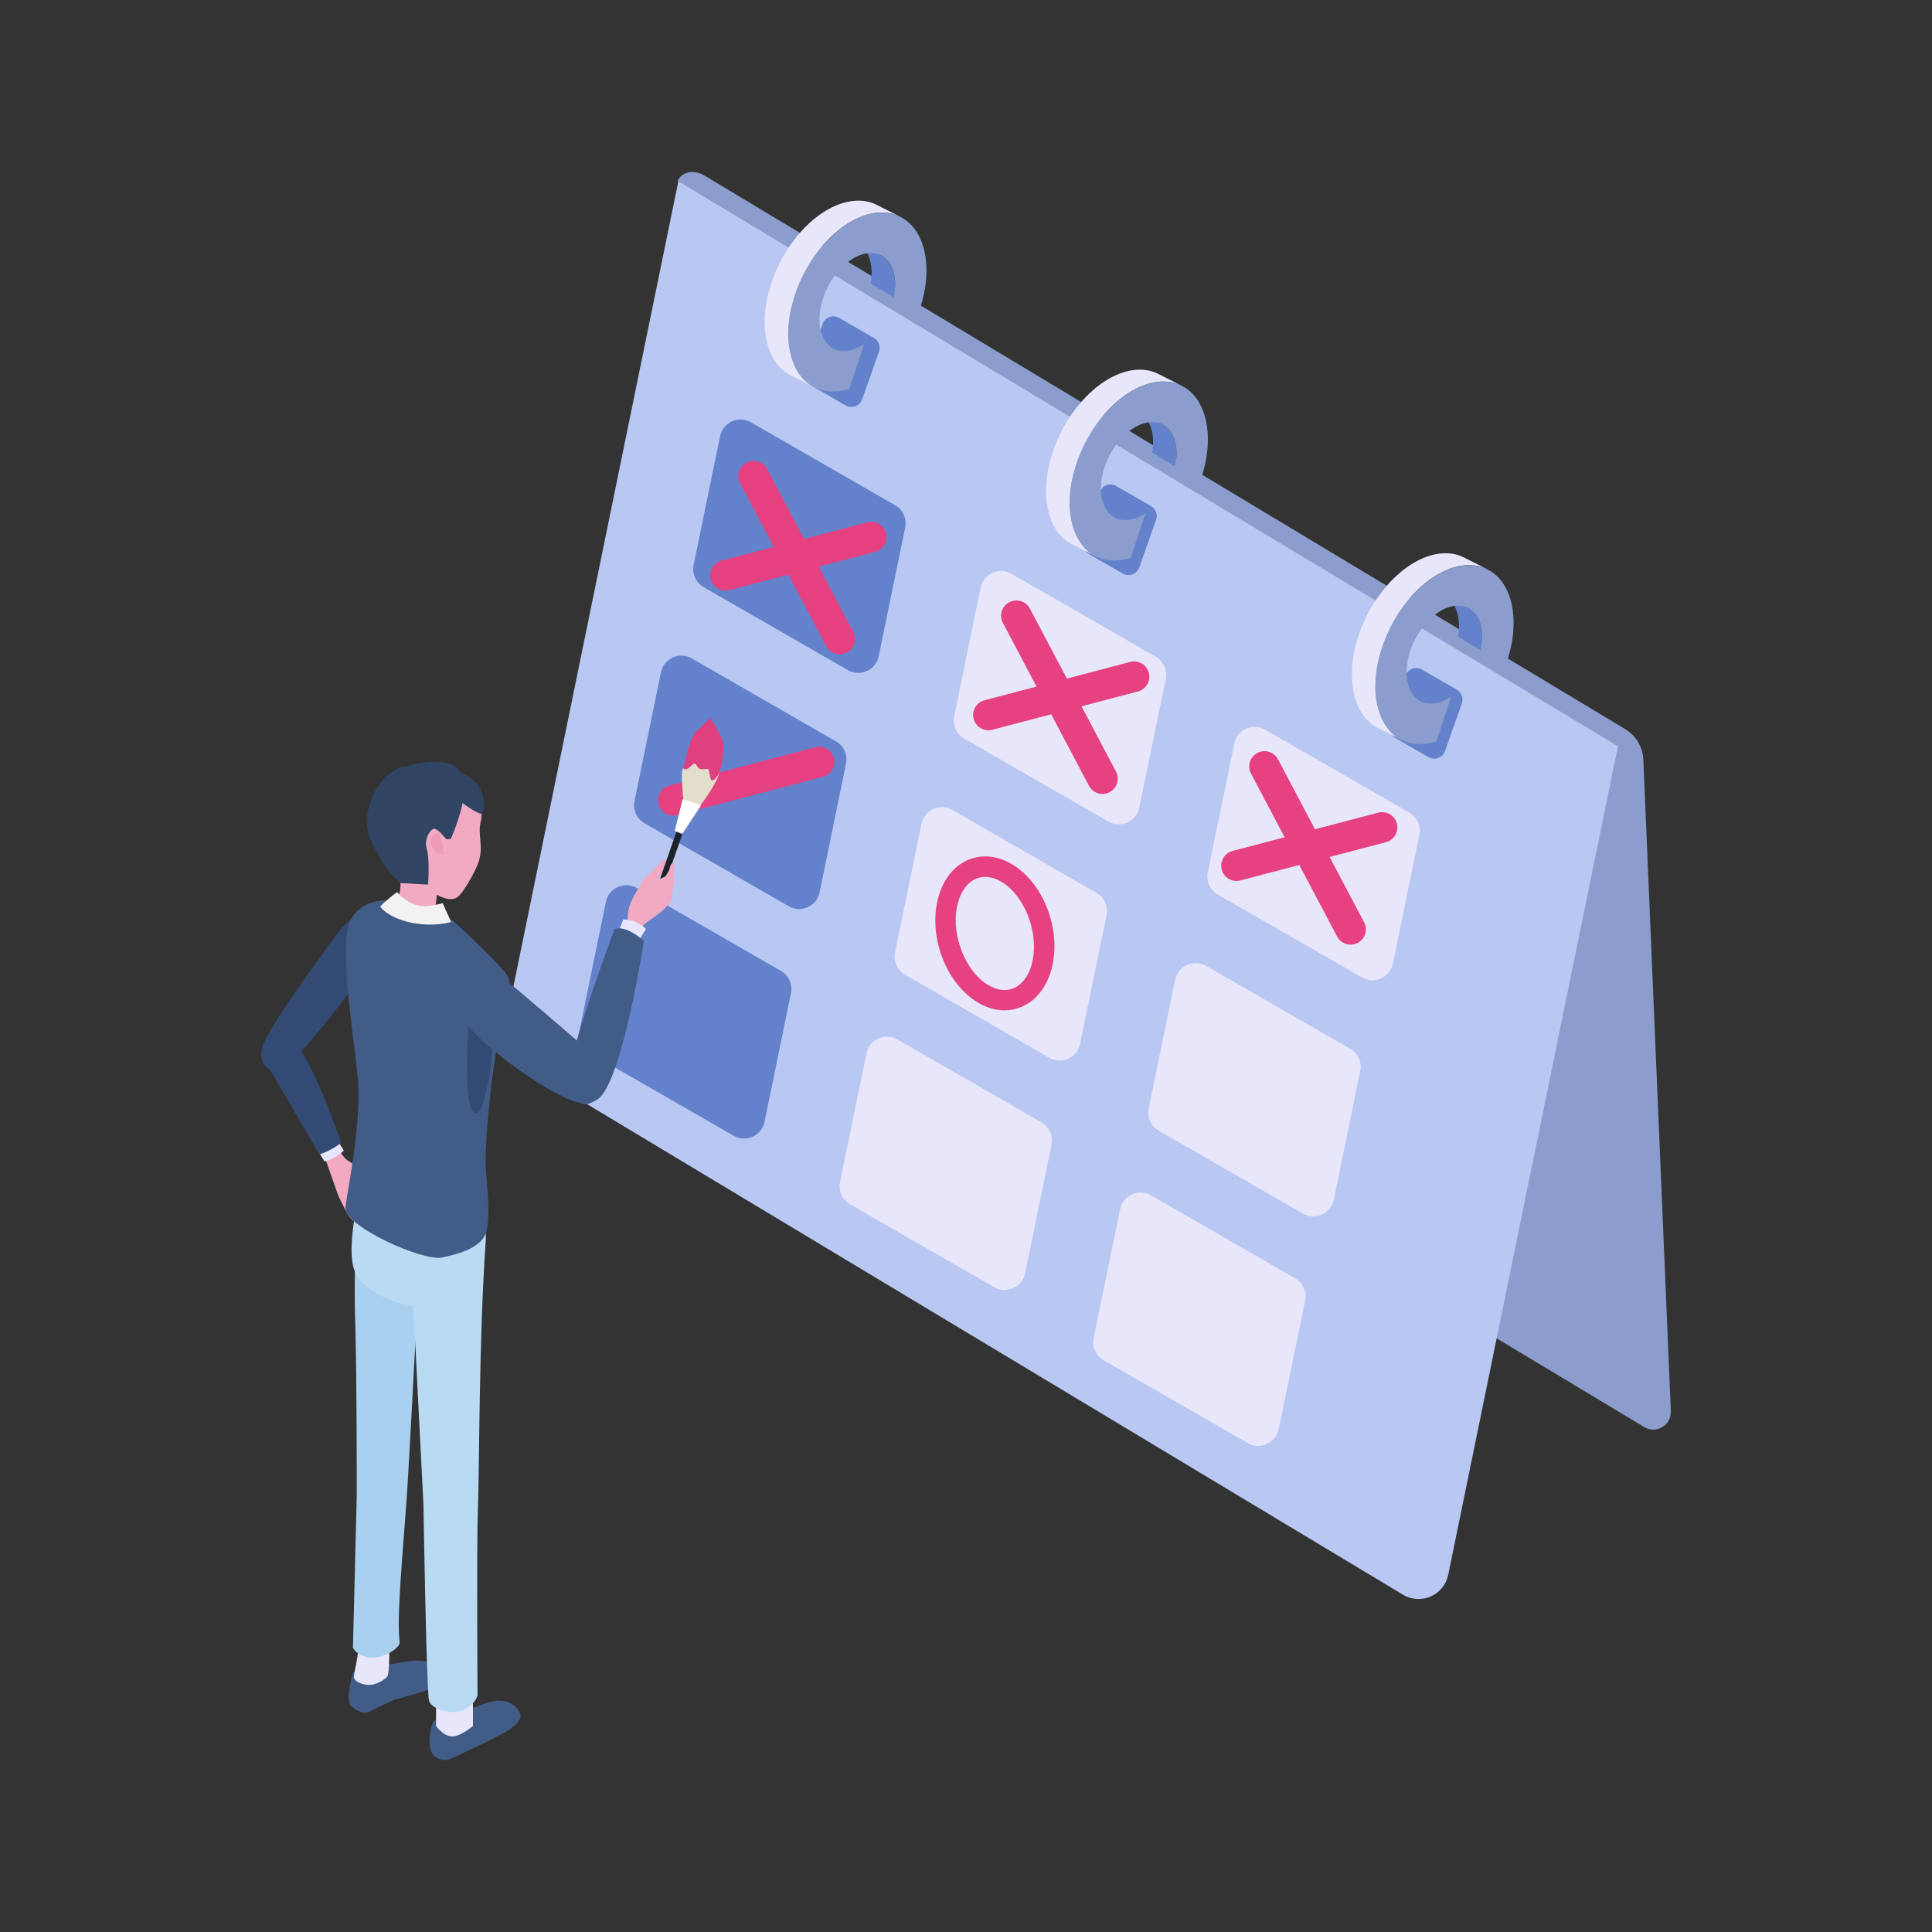 <?xml version="1.0" encoding="UTF-8"?>
<svg id="_レイヤー_2" data-name="レイヤー 2" xmlns="http://www.w3.org/2000/svg" xmlns:xlink="http://www.w3.org/1999/xlink" viewBox="0 0 400 400">
  <rect x="0" y="0" width="400" height="400" fill="#333333" stroke="none"/>
  <defs>
    <style>
      .cls-1 {
        fill: #b8daf2;
      }

      .cls-1, .cls-2, .cls-3, .cls-4, .cls-5, .cls-6, .cls-7, .cls-8, .cls-9, .cls-10, .cls-11, .cls-12, .cls-13, .cls-14, .cls-15, .cls-16, .cls-17, .cls-18 {
        stroke-width: 0px;
      }

      .cls-2 {
        fill: #b8c8f2;
      }

      .cls-3 {
        fill: #e3ddcc;
      }

      .cls-4 {
        fill: none;
      }

      .cls-5 {
        fill: #8b9dcc;
      }

      .cls-6 {
        fill: #304464;
      }

      .cls-7 {
        fill: #fff;
      }

      .cls-8 {
        fill: #ed9bb6;
      }

      .cls-19 {
        clip-path: url(#clippath);
      }

      .cls-9 {
        fill: #415c87;
      }

      .cls-10 {
        fill: #e8e6fb;
      }

      .cls-11 {
        fill: #6482cc;
      }

      .cls-12 {
        fill: #334b74;
      }

      .cls-13 {
        fill: #e64180;
      }

      .cls-14 {
        fill: #1c2229;
      }

      .cls-15 {
        fill: #f2aac2;
      }

      .cls-16 {
        fill: #a9d0ee;
      }

      .cls-17 {
        fill: #e0407e;
      }

      .cls-18 {
        fill: #f2f2f2;
      }
    </style>
    <clipPath id="clippath">
      <rect class="cls-4" width="400" height="400"/>
    </clipPath>
  </defs>
  <g id="_レイヤー_1-2" data-name="レイヤー 1">
    <g class="cls-19">
      <g>
        <g>
          <g>
            <g>
              <path class="cls-5" d="m340.42,295.46l-197.27-118.61-2.7-139.32c-.61,0,1.65-3.44,5.49-1.14l190.52,114.55c2.25,1.35,3.67,3.74,3.78,6.36l5.69,134.89c.12,2.89-3.02,4.76-5.5,3.27Z"/>
              <path class="cls-2" d="m290.46,330.16l-184.05-110.66c-1.73-1.04-2.61-3.06-2.21-5.03l36.24-176.93,194.54,116.96-35.14,171.54c-.87,4.24-5.67,6.35-9.38,4.12Z"/>
            </g>
            <g>
              <g>
                <path class="cls-11" d="m295.74,156.75l-7.03-4.05c-.98-.56-1.43-1.74-1.07-2.81l3.31-9.95c.47-1.43,2.14-2.06,3.44-1.31l7.21,4.15c.99.57,1.44,1.77,1.06,2.85l-3.48,9.85c-.5,1.4-2.14,2.01-3.43,1.27Z"/>
                <g>
                  <path class="cls-11" d="m294.18,145.2l-4.87-2.46c.7.35,1.51.53,2.42.47,1.55-.09,4.4-1.58,4.4-1.58l4.34,2.59s-2.15,1.61-3.7,1.7c-.91.05-1.89-.36-2.59-.72Z"/>
                  <path class="cls-11" d="m306.58,134.65l-4.71-2.83c.31-1.75.22-3.44-.12-4.79-.41-1.57-1.24-2.8-2.38-3.48-.09-.06-.18-.11-.28-.15l4.87,2.46c.1.05.19.1.28.15,1.14.68,1.97,1.91,2.38,3.49.37,1.42.34,3.28-.03,5.15Z"/>
                  <path class="cls-10" d="m290.14,153.17l-4.87-2.46c-.9-.46-1.71-1.08-2.4-1.85-1.68-1.87-2.71-4.58-2.94-7.85-.15-2.17.06-4.6.68-7.14.93-3.82,2.66-7.45,4.84-10.49,2.18-3.04,4.82-5.5,7.6-7.05,1.86-1.03,3.78-1.66,5.64-1.77,1.65-.1,3.14.21,4.43.87l4.87,2.46c-1.29-.65-2.78-.96-4.43-.87-1.87.11-3.79.74-5.64,1.77-2.78,1.55-5.42,4.01-7.6,7.05-2.18,3.03-3.91,6.67-4.84,10.49-.62,2.54-.83,4.97-.68,7.14.22,3.27,1.26,5.98,2.94,7.85.69.77,1.49,1.39,2.4,1.85Z"/>
                  <path class="cls-5" d="m313.33,127.59c-.22-3.27-1.25-5.98-2.94-7.85-1.68-1.86-4.03-2.88-6.82-2.71-1.87.11-3.79.74-5.65,1.77-2.78,1.56-5.42,4.02-7.6,7.06-.96,1.34-1.83,2.78-2.59,4.31-.96,1.95-1.73,4.03-2.25,6.17-.62,2.55-.83,4.97-.69,7.14.23,3.26,1.26,5.98,2.94,7.85,1.67,1.86,4.01,2.88,6.82,2.71.94-.06,1.88-.24,2.83-.54l3.08-9.27c-1.25.85-2.57,1.37-3.87,1.45-1.03.06-1.94-.17-2.7-.63-1.15-.68-1.97-1.91-2.38-3.48-.41-1.58-.4-3.48.11-5.59.25-1.03.6-2.03,1.04-2.98.15-.34.32-.68.5-1,1-1.85,2.33-3.46,3.79-4.62,1.46-1.16,3.03-1.89,4.58-1.98,1.03-.06,1.94.17,2.7.63,1.14.68,1.97,1.91,2.38,3.49.37,1.42.34,3.28-.03,5.15l5.15,3.09c.31-.9.69-2.09.92-3.02.62-2.55.83-4.97.68-7.14Z"/>
                </g>
              </g>
              <g>
                <path class="cls-11" d="m232.44,118.74l-7.03-4.05c-.98-.56-1.43-1.74-1.07-2.81l3.31-9.95c.47-1.43,2.14-2.06,3.44-1.31l7.21,4.15c.99.57,1.44,1.77,1.06,2.85l-3.48,9.85c-.5,1.4-2.14,2.01-3.43,1.27Z"/>
                <g>
                  <path class="cls-11" d="m230.88,107.19l-4.87-2.46c.7.35,1.51.52,2.42.47,1.55-.09,4.4-1.58,4.4-1.58l4.34,2.59s-2.15,1.61-3.7,1.7c-.91.05-1.89-.36-2.59-.72Z"/>
                  <path class="cls-11" d="m243.27,96.59l-4.74-2.88c.31-1.75.26-3.33-.09-4.68-.41-1.57-1.24-2.8-2.38-3.48-.09-.06-.18-.11-.28-.15l4.87,2.46c.1.05.19.1.28.15,1.14.69,1.97,1.91,2.38,3.49.37,1.42.34,3.23-.04,5.1Z"/>
                  <path class="cls-10" d="m226.84,115.16l-4.87-2.46c-.9-.46-1.71-1.08-2.4-1.85-1.68-1.87-2.72-4.58-2.94-7.85-.15-2.17.06-4.6.68-7.14.93-3.82,2.65-7.45,4.84-10.49,2.18-3.04,4.82-5.5,7.6-7.05,1.86-1.03,3.78-1.66,5.64-1.77,1.65-.1,3.14.21,4.43.87l4.87,2.46c-1.29-.65-2.78-.96-4.43-.87-1.87.11-3.79.74-5.64,1.77-2.78,1.55-5.42,4.01-7.6,7.05-2.18,3.03-3.91,6.67-4.84,10.49-.62,2.54-.84,4.97-.68,7.14.22,3.27,1.26,5.98,2.94,7.85.69.77,1.49,1.39,2.4,1.85Z"/>
                  <path class="cls-5" d="m250.03,89.58c-.22-3.27-1.25-5.98-2.94-7.85-1.68-1.86-4.02-2.88-6.82-2.71-1.87.11-3.79.74-5.65,1.77-2.78,1.56-5.42,4.02-7.59,7.06-.96,1.34-1.83,2.78-2.59,4.31-.96,1.95-1.73,4.03-2.25,6.17-.62,2.55-.84,4.97-.69,7.14.23,3.26,1.26,5.98,2.94,7.85,1.67,1.86,4.01,2.88,6.82,2.71.94-.06,1.88-.24,2.83-.54l3.08-9.27c-1.25.85-2.57,1.37-3.87,1.45-1.03.06-1.94-.17-2.7-.63-1.15-.69-1.97-1.91-2.38-3.48-.41-1.58-.4-3.47.11-5.59.25-1.03.6-2.03,1.04-2.98.16-.34.32-.68.5-1,1-1.85,2.33-3.46,3.79-4.62,1.46-1.16,3.03-1.89,4.58-1.98,1.03-.06,1.94.17,2.7.63,1.14.69,1.97,1.91,2.38,3.49.37,1.42.34,3.23-.04,5.1l5.2,3.13c.31-.9.64-2.07.87-3,.62-2.55.83-4.97.68-7.14Z"/>
                </g>
              </g>
              <g>
                <path class="cls-11" d="m175.07,83.93l-7.03-4.05c-.98-.56-1.43-1.74-1.07-2.81l3.31-9.95c.47-1.43,2.14-2.06,3.44-1.31l7.21,4.15c.99.57,1.44,1.77,1.06,2.85l-3.48,9.85c-.5,1.4-2.14,2.01-3.43,1.27Z"/>
                <g>
                  <path class="cls-11" d="m172.61,72.2l-4.87-2.46c.7.35,1.51.52,2.42.47,1.55-.09,4.4-1.58,4.4-1.58l4.34,2.59s-2.15,1.61-3.7,1.7c-.91.05-1.89-.36-2.59-.72Z"/>
                  <path class="cls-11" d="m185.04,61.58l-4.78-2.86c.31-1.75.26-3.33-.09-4.68-.41-1.57-1.24-2.8-2.38-3.48-.09-.06-.18-.11-.28-.15l4.87,2.46c.1.05.19.1.28.16,1.14.68,1.97,1.91,2.38,3.49.37,1.42.38,3.21,0,5.08Z"/>
                  <path class="cls-10" d="m168.57,80.17l-4.87-2.46c-.9-.46-1.7-1.08-2.4-1.85-1.68-1.87-2.72-4.58-2.94-7.85-.15-2.17.06-4.6.68-7.14.93-3.82,2.65-7.45,4.84-10.49,2.18-3.04,4.82-5.5,7.6-7.05,1.86-1.03,3.78-1.66,5.64-1.77,1.65-.1,3.14.21,4.43.87l4.87,2.46c-1.29-.65-2.78-.96-4.43-.87-1.87.11-3.79.74-5.64,1.77-2.78,1.55-5.42,4.01-7.6,7.05-2.18,3.03-3.91,6.67-4.84,10.49-.62,2.54-.84,4.97-.68,7.14.22,3.27,1.26,5.98,2.94,7.85.69.77,1.49,1.39,2.4,1.85Z"/>
                  <path class="cls-5" d="m191.76,54.59c-.22-3.27-1.25-5.98-2.94-7.85-1.68-1.86-4.02-2.88-6.82-2.71-1.87.11-3.79.74-5.65,1.77-2.78,1.56-5.42,4.02-7.59,7.06-.96,1.34-1.83,2.78-2.59,4.31-.96,1.95-1.73,4.03-2.25,6.17-.62,2.55-.84,4.97-.69,7.14.23,3.26,1.26,5.98,2.94,7.85,1.67,1.86,4.01,2.88,6.82,2.71.94-.06,1.88-.24,2.83-.54l3.08-9.27c-1.25.85-2.57,1.37-3.87,1.45-1.03.06-1.94-.17-2.7-.63-1.15-.69-1.97-1.91-2.38-3.48-.41-1.58-.4-3.48.11-5.59.25-1.04.6-2.03,1.04-2.98.15-.34.32-.68.5-1,1-1.85,2.33-3.46,3.79-4.62,1.46-1.16,3.03-1.89,4.58-1.98,1.03-.06,1.94.17,2.7.63,1.14.68,1.97,1.91,2.38,3.49.37,1.42.38,3.21,0,5.08l5.15,3.1c.31-.9.66-2.02.89-2.95.62-2.55.83-4.97.68-7.14Z"/>
                </g>
              </g>
            </g>
          </g>
          <g>
            <path class="cls-10" d="m252.14,185.21l29.85,17.17c2.55,1.47,5.8,0,6.39-2.88l5.48-26.64c.38-1.83-.46-3.69-2.08-4.62l-29.85-17.17c-2.55-1.47-5.8,0-6.39,2.88l-5.47,26.64c-.38,1.83.46,3.69,2.08,4.62Z"/>
            <path class="cls-10" d="m199.63,152.93l29.85,17.17c2.55,1.47,5.8,0,6.39-2.88l5.48-26.64c.38-1.83-.46-3.69-2.08-4.62l-29.85-17.17c-2.55-1.47-5.8,0-6.39,2.88l-5.47,26.64c-.38,1.83.46,3.69,2.08,4.62Z"/>
            <path class="cls-11" d="m145.69,121.57l29.85,17.17c2.55,1.47,5.8,0,6.39-2.88l5.47-26.64c.38-1.83-.46-3.69-2.08-4.62l-29.85-17.17c-2.55-1.47-5.8,0-6.39,2.88l-5.47,26.64c-.38,1.83.46,3.69,2.08,4.62Z"/>
            <path class="cls-10" d="m239.9,234.1l29.85,17.17c2.55,1.47,5.8,0,6.39-2.88l5.48-26.64c.38-1.83-.46-3.69-2.08-4.62l-29.85-17.17c-2.55-1.47-5.8,0-6.39,2.88l-5.47,26.64c-.38,1.83.46,3.69,2.08,4.62Z"/>
            <path class="cls-10" d="m187.39,201.82l29.85,17.17c2.55,1.47,5.8,0,6.39-2.88l5.47-26.64c.38-1.83-.46-3.69-2.08-4.62l-29.85-17.17c-2.55-1.47-5.8,0-6.39,2.88l-5.47,26.64c-.38,1.83.46,3.69,2.08,4.62Z"/>
            <path class="cls-11" d="m133.45,170.46l29.85,17.17c2.55,1.47,5.8,0,6.39-2.88l5.47-26.64c.38-1.83-.46-3.69-2.08-4.62l-29.85-17.17c-2.55-1.47-5.8,0-6.39,2.88l-5.47,26.64c-.38,1.83.46,3.69,2.08,4.62Z"/>
            <path class="cls-10" d="m228.5,281.62l29.85,17.17c2.55,1.47,5.8,0,6.39-2.88l5.48-26.64c.38-1.83-.46-3.69-2.08-4.62l-29.85-17.17c-2.55-1.47-5.8,0-6.39,2.88l-5.47,26.64c-.38,1.83.46,3.69,2.08,4.62Z"/>
            <path class="cls-10" d="m176,249.34l29.85,17.17c2.55,1.47,5.8,0,6.39-2.88l5.47-26.64c.38-1.83-.46-3.69-2.08-4.62l-29.85-17.17c-2.55-1.47-5.8,0-6.39,2.88l-5.47,26.64c-.38,1.83.46,3.69,2.08,4.62Z"/>
            <path class="cls-11" d="m122.05,217.98l29.85,17.17c2.55,1.47,5.8,0,6.39-2.88l5.47-26.64c.38-1.83-.46-3.69-2.08-4.62l-29.85-17.17c-2.55-1.47-5.8,0-6.39,2.88l-5.47,26.64c-.38,1.83.46,3.69,2.08,4.62Z"/>
          </g>
          <g>
            <g>
              <path class="cls-13" d="m150.21,122.29c-1.4,0-2.68-.94-3.05-2.36-.44-1.69.56-3.42,2.25-3.86l30.16-7.93c1.69-.45,3.42.57,3.86,2.25.44,1.69-.57,3.42-2.25,3.86l-30.16,7.93c-.27.07-.54.1-.81.1Z"/>
              <path class="cls-13" d="m173.85,135.47c-1.13,0-2.23-.61-2.8-1.69l-17.82-33.73c-.82-1.54-.23-3.46,1.32-4.27,1.55-.81,3.46-.22,4.27,1.32l17.82,33.73c.82,1.54.23,3.46-1.32,4.27-.47.25-.98.37-1.47.37Z"/>
            </g>
            <path class="cls-13" d="m139.41,168.86c-1.4,0-2.68-.94-3.05-2.36-.44-1.69.56-3.42,2.25-3.86l30.16-7.93c1.69-.44,3.42.56,3.86,2.25.44,1.69-.56,3.42-2.25,3.86l-30.16,7.93c-.27.07-.54.1-.81.1Z"/>
            <g>
              <path class="cls-13" d="m204.63,151.2c-1.4,0-2.68-.94-3.05-2.36-.44-1.69.56-3.42,2.25-3.86l30.16-7.93c1.69-.44,3.42.56,3.86,2.25.44,1.69-.56,3.42-2.25,3.86l-30.16,7.93c-.27.07-.54.11-.81.11Z"/>
              <path class="cls-13" d="m228.26,164.38c-1.13,0-2.23-.61-2.8-1.69l-17.82-33.73c-.82-1.54-.23-3.46,1.32-4.27,1.55-.82,3.46-.23,4.27,1.32l17.82,33.73c.82,1.54.23,3.46-1.32,4.27-.47.25-.98.37-1.47.37Z"/>
            </g>
            <g>
              <path class="cls-13" d="m255.99,182.4c-1.4,0-2.68-.94-3.05-2.36-.44-1.69.56-3.42,2.25-3.86l30.16-7.93c1.69-.44,3.42.56,3.86,2.25.44,1.69-.56,3.42-2.25,3.86l-30.16,7.93c-.27.07-.54.1-.81.1Z"/>
              <path class="cls-13" d="m279.63,195.58c-1.13,0-2.23-.61-2.8-1.69l-17.82-33.73c-.82-1.54-.23-3.46,1.32-4.27,1.55-.82,3.46-.22,4.27,1.32l17.82,33.73c.82,1.54.23,3.46-1.32,4.27-.47.25-.98.37-1.47.37Z"/>
            </g>
            <path class="cls-13" d="m207.98,209.18c-1.79,0-3.64-.52-5.42-1.56-6.3-3.66-10.07-12.69-8.59-20.55.8-4.23,3.07-7.49,6.24-8.94,2.86-1.31,6.13-1.04,9.2.74,6.3,3.66,10.06,12.68,8.58,20.53-.8,4.24-3.08,7.5-6.25,8.95-1.2.55-2.47.82-3.76.82Zm-4-27.64c-.7,0-1.38.15-2.02.44-1.91.87-3.31,3.02-3.85,5.89h0c-1.13,6.01,1.87,13.39,6.56,16.12,1.88,1.09,3.71,1.28,5.31.55,1.91-.87,3.32-3.02,3.86-5.9,1.13-6.01-1.87-13.38-6.56-16.1-1.13-.66-2.25-.99-3.31-.99Zm-7.94,5.93h.02-.02Z"/>
          </g>
        </g>
        <g>
          <g>
            <path class="cls-12" d="m70.23,192.73s-15.09,20.28-16.01,24.34,2.81,5.62,4.96,4.01c2.14-1.61,23.25-26.09,21.45-32.14-1.81-6.05-10.39,3.79-10.39,3.79Z"/>
            <g>
              <g>
                <path class="cls-15" d="m75.88,246.9c.5,3.28,2.27,6.88,2.3,7.35.03.47-.47.78-.76.74.07.32-.04.67-.14.71-.6.26-1.12-.56-1.58-1.29-.04.04-.15.44-.57.18-.43-.27-1.14-1.62-1.19-1.6-.59.21-1.86-1-2.77-3.16,0,0-1.05-1.97-1.3-2.73-.66-1.98-2.93-8.31-2.93-8.31.03-.78,2.99-2.36,2.99-2.36,0,0,.24,2.83,2.4,4.06,2.02,1.15,2.37,2.41,2.8,3.22.34.65.47,1.45.73,3.2Z"/>
                <path class="cls-15" d="m73.68,242.36c2.47,1.04,3.12,4.18,3.64,4.87.6.81,1.31,3.27.69,3.59-.76.4-1.79-1.91-2.36-3.23-.64-.5-1.86-.5-2.12-1.23-.25-.73-1.18-3.65.15-4.01Z"/>
              </g>
              <path class="cls-10" d="m65.23,237.28l1.96,3.18s2.12-.43,4-2.26l-1.84-2.87-4.12,1.95Z"/>
              <path class="cls-12" d="m54.96,219.84l11.19,19.16s2.46-.73,4.47-2.41c0,0-6.15-18.44-10.7-22.03-4.97-3.93-4.97,5.29-4.97,5.29Z"/>
            </g>
          </g>
          <g>
            <path class="cls-9" d="m94.13,354.45c1.34.52,6.54-2.27,8.79-2.33,2.26-.06,3.6.58,4.69,2.44.7,1.2-.83,2.92-3.26,4.21-3.02,1.6-5.48,2.84-6.29,3.15-1.45.56-4.71,2.48-5.84,2.48-1.13,0-2.59-.55-3.07-2.13-.48-1.58-.14-5.04.85-6.08.99-1.04,4.12-1.74,4.12-1.74Z"/>
            <path class="cls-9" d="m76.97,344.77c1.03.54,6-.7,8.46-.94,2.1-.21,4.51.43,5.23,1.47.72,1.04-.11,3.62-1.42,4.25-1.66.81-7.52,2.35-7.52,2.35,0,0-3.3,1.42-4.9,2.33-1.59.91-3.06-.18-3.97-.83-1.58-1.14.24-7.08.24-7.08l3.88-1.53Z"/>
            <path class="cls-10" d="m97.9,357.37s-2.5,2.14-4.28,2.14c-1.79,0-3.34-2.15-3.34-2.15v-7.75s7.64.01,7.64.01v7.75Z"/>
            <path class="cls-10" d="m80.2,347.06c-.53.73-2.4,1.88-3.96,1.78-1.56-.09-2.9-.81-2.97-1.6-.06-.79,1.04-4.37.98-7.31l6.34-.1s.13,6.49-.39,7.23Z"/>
            <path class="cls-16" d="m86.37,270.53s-12.82-16.09-12.89-8.53c-.07,7.56-.02,8.38.1,12.91.31,11.55.28,34.91.28,34.91l-.79,31.3c.55,1.25,2.59,2.26,4.49,2.07,2.68-.26,5.33-2.2,5.19-3.21-.68-4.85.66-18.69,1.44-29.56.45-6.32,2.11-38.37,2.19-39.89Z"/>
            <path class="cls-1" d="m100.6,256.37c.52-7.5-22.15-21.33-24.39-15.77-.81,2-4.95,16.72-2.82,22.46,2.13,5.74,12.19,7.4,12.19,7.4l2.09,41.04s.61,38.29,1.15,40.57c.55,2.29,7.8,4.35,10.05-.98,0,0-.2-30.57.06-37.94.37-10.4.17-35.08,1.67-56.79Z"/>
          </g>
          <g>
            <path class="cls-9" d="m71.52,249.94c-.5,3.82,15.93,11.22,19.92,10.42,5.86-1.18,8.87-2.95,9.39-5.91.9-5.1-.58-10.82-.24-16.74.77-13.62,2.4-21.47,3.08-25.62.44-2.71,2.79-8.21,1.28-10.27-2.29-3.14-11.21-11.24-11.21-11.24,0,0-10.75-3.66-11.64-3.93-1.62-.5-7.55-.7-9.7,4.25-2.14,4.96.84,24.34,1.61,31.52,1.01,9.38-1.95,23.32-2.5,27.52Z"/>
            <path class="cls-12" d="m99.61,207.11c-4.57-1.92-2.5,4.85-2.72,7.36-.15,1.72-.83,16.11,1.64,16.07,2.47-.03,5.66-21.51,1.09-23.43Z"/>
          </g>
          <g>
            <g>
              <path class="cls-15" d="m79.17,173.92c.25,1.36,1.04,3.46,1.04,3.46,4.28,4.38,2.59,8.62,1.02,10.42,0,0,2.51,1.01,5.31,1.29,2.79.29,3.53-.73,3.53-.73l.4-3.12s2.91,1.84,4.47.31c1.56-1.53,3.78-5.82,4.22-7.31.98-3.28-.35-5.49.39-8.19.88-3.23-2.28-6.48-4.77-8.73-2.49-2.25-7.98-1.71-11.09-.46-2.71,1.1-4.53,3.51-5.01,5.48-.48,1.97-.11,4.31.51,7.58Z"/>
              <path class="cls-8" d="m90.74,172.55c-.8-.42-1.87,1.07-1.45,2.43.42,1.36,1.8,2.08,2.55,1.78,0,0-.29-3.79-1.1-4.21Z"/>
            </g>
            <path class="cls-6" d="m77.64,163.87c1.51-2.9,4.68-5.49,7.03-5.23,1.32-.88,9.42-2.01,10.53,1.21,5.9,2.27,5.11,7.55,4.78,8.45-.33.9-4.24-2.06-4.24-2.06.05.98-2.48,8.49-2.63,7.44,0,0-.6.22-.88-.12-.48-.57-1.86-2.26-2.53-1.93-1.09.53-1.78,2.63-1.42,3.78.79,2.57.33,7.74.33,7.74l-5.63-.32s-3.06-2.39-4.18-5.12c-.68-1.67-5.23-6.02-1.15-13.84Z"/>
            <path class="cls-18" d="m91.65,186.99c-3.26.83-6,1.41-9.46-2.3,0,0-2.89,2.2-3.47,3.03,1.77,2.42,8.05,4.78,14.7,3.19l-1.77-3.91Z"/>
          </g>
          <g>
            <path class="cls-9" d="m100.06,199.14c3.33,2.36,23.61,19.94,23.61,19.94,0,0,1.12,9.2-3.04,9.28-4.15.08-21.19-11.14-26.44-19.36-5.25-8.21,2.27-12.41,5.86-9.86Z"/>
            <g>
              <g>
                <path class="cls-15" d="m132.79,182.73c.34-.75,3.05-3.08,3.05-3.08,0,0,1.61-1.98,1.94-1.66s.34,2.56-1.07,3.26c-.66.33-1.57,3.63-2.23,3.67-1.09.06-1.51-1.92-1.7-2.18Z"/>
                <path class="cls-15" d="m137.92,179.4s-.36-1.34.42-1.56c.77-.23.82.1,1.07,1.12s.1,1.38-1.14,2.05c-.65.35-.35-1.61-.35-1.61Z"/>
                <rect class="cls-14" x="126.35" y="175.34" width="26.16" height="1.31" transform="translate(-72.57 249.97) rotate(-70.85)"/>
                <path class="cls-15" d="m135.13,183.37l2.89-.55,1.34-1.43s.54,1.21-.18,2.49c-.72,1.28-2.36,2.62-3.01,2.63-1.1.02-1.04-3.14-1.04-3.14Z"/>
                <path class="cls-15" d="m134.85,183.82l2.92-.33,1.25-.96s.81,1.78-.1,2.94c-.91,1.16-2.89,1.71-3.54,1.62-1.08-.15-.54-3.26-.54-3.26Z"/>
                <path class="cls-15" d="m134.55,185.64l2.92-.33,1.25-.96s.93,1.23.02,2.38c-.91,1.16-3.01,2.26-3.65,2.17-1.08-.15-.54-3.26-.54-3.26Z"/>
                <path class="cls-15" d="m133.04,184.12c.23-.79,4.71-2.65,4.71-2.65l.8-1.31s.37-2.06.87-1.14c.42.77-.02,2.21-.28,3.51-.27,1.3-2.6,1.94-3.12,2.04-1.07.21-2.75-.22-2.97-.45Z"/>
                <path class="cls-15" d="m130.32,187.64c-.55,1.74-.35,3.82-.26,4.11.23.7,2.36,1.79,2.36,1.79l.87-2.14s2.92-2.05,3.75-2.76c2.13-1.8,1.45-2.29,1.27-2.96-.56-2.08-1.98-2.75-3.82-3.75-1.17-.64-3.62,3.97-4.17,5.71Z"/>
              </g>
              <path class="cls-10" d="m132.15,194.95l1.59-2.64c-1.3-1.15-2.86-1.93-4.67-1.98l-1.09,2.73c3.6,1.27,1.22.29,4.17,1.88Z"/>
              <path class="cls-9" d="m118.12,222.06c-.65-3.49,9.08-29.64,9.08-29.64,2.28-1.13,6.12,2.4,6.12,2.4,0,0-4.53,29.43-9.58,32.76-5.05,3.33-4.98-2.02-5.62-5.51Z"/>
            </g>
            <g>
              <path class="cls-3" d="m148.96,159.16c-.29-.68-.94-1.15-1.64-1.38-.7-.23-1.45-.26-2.19-.28-1.06-.03-2.8.96-3.66,1.57-.69.49.08,7.1.08,7.1,0,0-.18,1.63,2.19,1.31.76-.1,1.3-.83,1.74-1.39.82-1.06,3.99-5.68,3.48-6.92Z"/>
              <path class="cls-17" d="m147.05,148.57c-2.49,2.99-3.32,2.29-4.42,6.06-.41,1.37-.75,2.74-1.1,4.11-.02.1-.04.21-.06.31.09.09.19.14.3.21.7.33,1.68-1.42,2.11-1.13.27-.05.45.84,1.03,1.06.62.24,1.6-.15,1.76.11.3.52.26,2.07.69,2.25.28.12,1.17-.59,1.54-1.54.37-.95.51-1.68.67-2.94.68-4.38-.42-4.61-2.53-8.51Z"/>
              <polygon class="cls-7" points="141.24 172.67 139.7 172.03 141.33 165.46 145.18 166.69 141.24 172.67"/>
            </g>
          </g>
        </g>
      </g>
    </g>
  </g>
</svg>